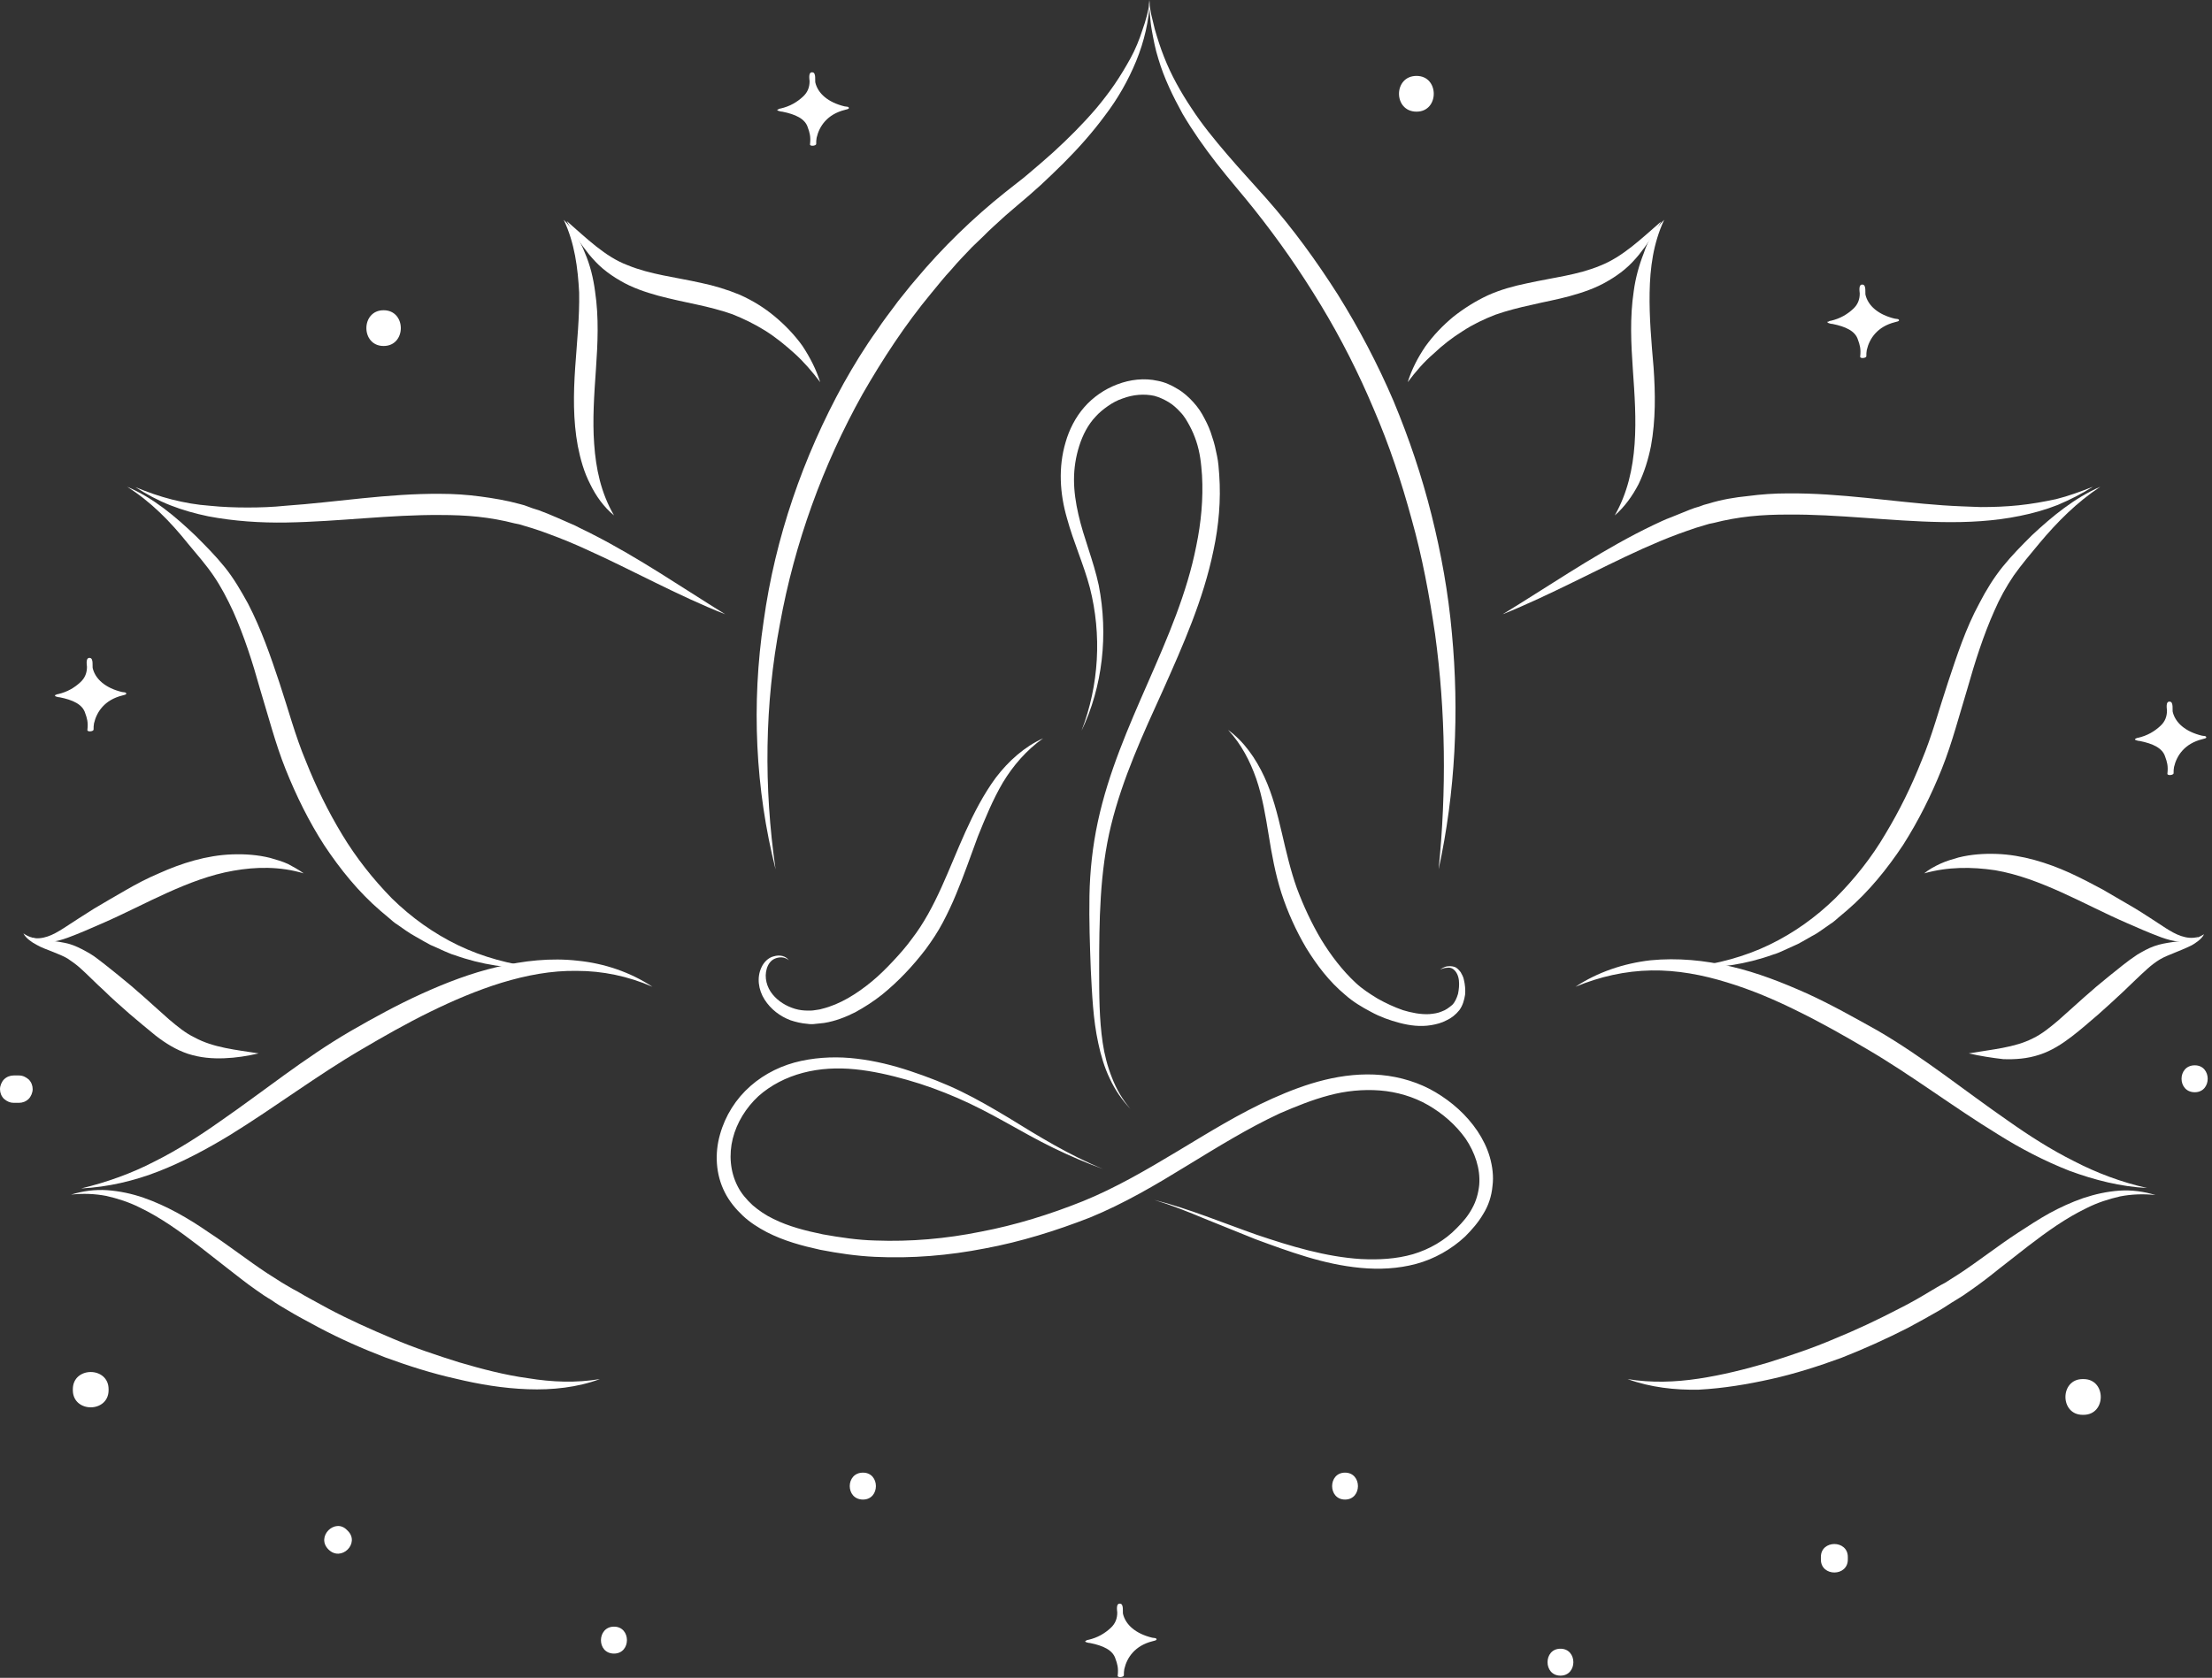 <?xml version="1.0" encoding="UTF-8" standalone="no"?><svg xmlns="http://www.w3.org/2000/svg" xmlns:xlink="http://www.w3.org/1999/xlink" fill="#000000" height="380.2" preserveAspectRatio="xMidYMid meet" version="1" viewBox="-0.1 -0.0 501.1 380.2" width="501.1" zoomAndPan="magnify"><rect x="-0.1" y="-0.0" width="501.1" height="380.2" fill="#333333" stroke="none"/><g><g fill="#ffffff" id="change1_13"><path d="M278.1,165.4c3.6,2.6,6.3,6.5,8.2,10.6c1.9,4.1,3,8.5,4,12.8c1,4.3,2,8.6,3.4,12.5c1.5,4,3.3,7.9,5.5,11.6 c2.2,3.6,4.8,7,7.8,9.8c1.5,1.4,3.2,2.5,5,3.6c1.8,1,3.7,1.9,5.7,2.6c2,0.6,4,1,6,0.9c1-0.1,1.9-0.2,2.8-0.6 c0.9-0.3,1.7-0.9,2.4-1.5c0.6-0.6,1-1.5,1.3-2.5c0.2-1,0.3-2,0.2-3c-0.1-1-0.5-2-1.3-2.6c-0.4-0.3-0.9-0.4-1.4-0.3 c-0.5,0-1.1,0.2-1.6,0.4c0.5-0.3,1-0.6,1.5-0.7c0.6-0.1,1.2-0.1,1.8,0.1c0.6,0.2,1,0.7,1.4,1.2c0.3,0.5,0.6,1.1,0.7,1.6 c0.3,1.2,0.4,2.4,0.3,3.5c-0.2,1.2-0.5,2.4-1.3,3.5c-0.8,1-1.8,1.8-2.9,2.3c-1.1,0.6-2.3,0.9-3.5,1.1c-2.4,0.4-4.8,0.1-7.1-0.5 c-2.3-0.6-4.5-1.4-6.5-2.5c-2.1-1.1-4.1-2.3-5.9-3.9c-3.6-3-6.4-6.7-8.8-10.6c-2.3-3.9-4.2-8.1-5.6-12.4 c-1.4-4.4-2.2-8.8-2.9-13.2c-0.7-4.3-1.4-8.6-2.8-12.7C283.1,172.5,281.1,168.6,278.1,165.4z" fill="inherit"/><path d="M178.6,217.6c-0.9-0.8-2.1-0.8-3.1-0.4c-1,0.4-1.6,1.3-1.9,2.3c-0.6,2,0,4.2,1.3,5.8 c1.3,1.6,3.1,2.7,5.1,3.3c1,0.3,2,0.4,3,0.4c0.5,0,1,0,1.5-0.1c0.5-0.1,1-0.1,1.6-0.3c4.1-1,7.9-3.4,11.3-6.2 c1.7-1.4,3.3-3,4.8-4.6c1.5-1.6,3-3.3,4.3-5.1c5.4-7,8.3-15.8,12.1-24.2c1.9-4.2,4.1-8.5,6.9-12.3c2.9-3.8,6.5-7,10.7-8.9 c-3.8,2.7-6.8,6.2-9.1,10c-2.3,3.9-4,8.1-5.7,12.3c-1.6,4.3-3.1,8.7-4.9,13c-0.9,2.2-1.9,4.3-3,6.4c-1.1,2.1-2.5,4.2-3.9,6.1 c-2.9,3.8-6.2,7.3-9.9,10.3c-1.9,1.5-3.9,2.8-6.1,4c-2.2,1.1-4.5,2-7,2.4c-0.6,0.1-1.2,0.1-1.9,0.2c-0.6,0.1-1.3,0.1-1.9,0 c-1.3-0.1-2.6-0.4-3.8-0.8c-2.4-0.9-4.5-2.5-5.9-4.7c-1.4-2.2-1.8-5-0.7-7.3c0.5-1.1,1.5-2.2,2.8-2.5 C176.5,216.3,177.9,216.6,178.6,217.6z" fill="inherit"/><path d="M244.9,165.6c4-10.4,4.6-21.8,1.9-32.4c-1.4-5.3-3.7-10.3-5.2-15.8c-1.6-5.5-2-11.5-0.3-17.2 c0.8-2.8,2.2-5.6,4.2-7.9c2-2.3,4.6-4.1,7.5-5.2c2.9-1.1,6.1-1.5,9.2-0.8c1.6,0.3,3.1,1,4.4,1.8c1.4,0.8,2.6,1.9,3.6,3 c1.1,1.2,1.9,2.4,2.6,3.8c0.7,1.3,1.3,2.7,1.7,4.1c0.5,1.4,0.8,2.8,1.1,4.3c0.3,1.4,0.4,2.9,0.5,4.3c0.4,5.7-0.1,11.5-1.3,17.1 c-2.3,11.2-6.9,21.5-11.4,31.6c-4.6,10.1-9.2,20.1-11.8,30.7c-2.6,10.6-2.7,21.7-2.7,32.8c0,5.5,0,11.1,0.8,16.5 c0.4,2.7,1.1,5.4,2.1,7.9c1,2.6,2.4,5,4.2,7.1c-1.9-2-3.5-4.3-4.7-6.9c-1.2-2.5-2-5.2-2.6-8c-1.2-5.5-1.4-11.1-1.7-16.7 c-0.2-5.5-0.4-11.1-0.3-16.7c0.1-5.6,0.7-11.2,1.9-16.8c4.8-22.3,18.1-41.1,22.3-62.5c1.1-5.3,1.6-10.7,1.3-16 c-0.1-1.3-0.2-2.6-0.4-3.9c-0.2-1.3-0.5-2.6-0.9-3.8c-0.4-1.2-0.9-2.4-1.5-3.5c-0.6-1.1-1.2-2.2-2.1-3.1c-0.8-0.9-1.7-1.7-2.7-2.3 c-1-0.6-2.1-1.1-3.2-1.4c-2.3-0.5-4.8-0.3-7.2,0.6c-1.2,0.4-2.3,1-3.3,1.7c-1,0.7-2,1.5-2.8,2.4c-1.7,1.8-2.9,4.1-3.7,6.6 c-0.8,2.5-1.2,5.1-1.2,7.7c0,2.6,0.4,5.3,1,7.9c1.2,5.3,3.4,10.4,4.6,16C251,143.8,249.7,155.6,244.9,165.6z" fill="inherit"/><path d="M175.6,197c-4.6-18.2-5.5-37.5-2.7-56.3c2.6-18.8,8.9-37.1,18.1-53.8c2.3-4.1,4.8-8.2,7.6-12.1 c1.3-2,2.8-3.9,4.2-5.8c0.7-1,1.5-1.9,2.2-2.8c0.7-0.9,1.5-1.9,2.3-2.8c6.1-7.3,13-14,20.4-19.9l2.8-2.2c0.9-0.7,1.8-1.4,2.7-2.2 c1.8-1.5,3.5-3,5.3-4.6c3.4-3.1,6.7-6.4,9.7-9.9c1.5-1.8,2.9-3.6,4.2-5.5c1.3-1.9,2.5-3.9,3.6-5.9c1.1-2,2-4.2,2.7-6.4 c0.8-2.2,1.4-4.5,1.7-6.8c-0.2,4.7-1.3,9.4-3.1,13.8c-1.8,4.4-4.2,8.6-7.1,12.4c-2.8,3.8-6,7.4-9.4,10.8c-1.7,1.7-3.4,3.3-5.1,4.9 c-0.9,0.8-1.8,1.6-2.7,2.4l-2.7,2.3c-1.8,1.5-3.5,3-5.2,4.6c-0.9,0.8-1.7,1.6-2.5,2.4c-0.8,0.8-1.7,1.6-2.5,2.4 c-1.6,1.7-3.2,3.3-4.7,5.1c-1.6,1.7-3,3.5-4.5,5.3c-5.9,7.1-11,14.9-15.6,22.9c-9,16.1-15.4,33.8-18.7,52 C173.1,159.6,172.9,178.4,175.6,197z" fill="inherit"/><path d="M325.8,197c1.8-17.8,1.6-35.7-0.8-53.3c-1.3-8.8-2.9-17.5-5.3-26c-2.3-8.5-5.1-16.9-8.6-25 c-3.4-8.1-7.4-16-12-23.6c-2.3-3.8-4.7-7.5-7.2-11.1c-2.5-3.6-5.2-7.2-7.9-10.6c-2.7-3.4-5.7-6.8-8.5-10.4 c-2.8-3.6-5.4-7.3-7.7-11.2c-2.2-4-4.2-8.1-5.5-12.5c-0.7-2.2-1.1-4.4-1.5-6.6c-0.2-1.1-0.3-2.2-0.4-3.4L260.1,0l0.6,3.3 c0.3,1.1,0.5,2.2,0.8,3.3c0.6,2.1,1.3,4.3,2.1,6.3c1.6,4.1,3.8,8,6.2,11.6c2.4,3.7,5.2,7.1,8.1,10.5c2.9,3.4,5.9,6.6,8.9,10 c6,6.8,11.3,14.1,16.2,21.8c4.8,7.7,9,15.7,12.6,24.1c3.5,8.4,6.4,17,8.6,25.8c2.2,8.8,3.8,17.7,4.6,26.7 C330.5,161.3,329.6,179.5,325.8,197z" fill="inherit"/><path d="M318.8,86.6c0.9-2.9,2.3-5.6,4-8.1c1.8-2.5,3.9-4.7,6.3-6.7c2.4-1.9,5.1-3.6,7.9-4.9 c2.9-1.3,5.9-2.1,8.8-2.7c5.9-1.3,11.6-1.9,16.6-4c5.1-2,9.3-6.1,13.8-10c-1.4,2.6-3.1,5.1-5,7.5c-1,1.2-2,2.3-3.2,3.3 c-1.2,1-2.5,1.9-3.9,2.7c-2.7,1.6-5.7,2.6-8.6,3.4c-2.9,0.8-5.8,1.3-8.7,2c-2.8,0.6-5.5,1.3-8.1,2.2c-2.6,1-5.1,2.2-7.4,3.7 c-2.4,1.5-4.6,3.2-6.7,5.2C322.5,82,320.6,84.2,318.8,86.6z" fill="inherit"/><path d="M376.9,49.8c-2.5,5.4-3.2,10.9-3.3,16.5c-0.1,5.6,0.4,11.2,0.9,17c0.4,5.8,0.5,11.8-0.6,17.8 c-0.6,3-1.5,5.9-2.8,8.6c-1.4,2.7-3.2,5.2-5.4,7.1c2.9-5.1,4.1-10.6,4.5-16.2c0.4-5.6,0-11.2-0.4-16.9c-0.4-5.8-0.7-11.7,0.2-17.7 c0.4-3,1.2-5.9,2.3-8.7C373.2,54.5,374.8,51.9,376.9,49.8z" fill="inherit"/><path d="M340.3,139.2c10-6.1,19.6-12.7,30.1-18.2c1.3-0.7,2.6-1.3,4-2c1.3-0.6,2.7-1.3,4.1-1.8 c1.4-0.6,2.8-1.1,4.2-1.7c0.7-0.3,1.4-0.5,2.1-0.7l1.1-0.4l1.1-0.3c2.9-0.9,5.9-1.4,8.9-1.7c3-0.4,6-0.6,9-0.6 c12-0.1,23.6,1.9,35.1,2.7c2.9,0.2,5.8,0.3,8.6,0.4c2.9,0,5.7-0.1,8.6-0.4c2.9-0.3,5.7-0.8,8.5-1.4c2.8-0.7,5.5-1.7,8.3-2.8 c-2.5,1.6-5.1,2.9-7.9,4.1c-2.8,1.1-5.6,1.9-8.6,2.5c-5.8,1.2-11.8,1.5-17.7,1.4c-11.8-0.2-23.4-1.8-34.9-1.7 c-2.9,0-5.7,0.1-8.5,0.4c-2.8,0.3-5.6,0.8-8.3,1.5l-1,0.2l-1,0.3c-0.7,0.2-1.3,0.4-2,0.6c-1.4,0.5-2.7,0.9-4,1.4 c-2.7,1-5.3,2.1-8,3.3C361.5,129.1,351.2,134.8,340.3,139.2z" fill="inherit"/><path d="M475.7,110.3c-5.3,3.5-9.7,7.9-13.8,12.8c-2,2.4-4.1,4.9-5.8,7.3c-1.7,2.5-3.2,5.2-4.4,8 c-2.5,5.6-4.4,11.6-6.1,17.6c-0.9,3-1.8,6.1-2.7,9.1c-0.9,3-1.9,6.1-3.1,9.1c-2.4,6-5.3,11.8-8.8,17.3 c-3.6,5.4-7.7,10.5-12.7,14.8l-1.9,1.6c-0.6,0.5-1.2,1.1-1.9,1.5l-2,1.4c-0.7,0.5-1.3,0.9-2.1,1.3l-2.1,1.2l-1.1,0.6 c-0.4,0.2-0.7,0.3-1.1,0.5l-2.2,1c-0.7,0.3-1.5,0.7-2.3,0.9c-6.1,2.2-12.6,3.2-18.9,2.9c6.3-0.8,12.4-2.4,18-5.1 c5.6-2.7,10.6-6.3,15-10.6c4.3-4.3,8.2-9.2,11.3-14.5c3.2-5.3,5.9-10.8,8.2-16.6c2.4-5.7,4-11.8,6-17.8c2-6,4-12.2,7.1-17.9 c1.5-2.9,3.2-5.7,5.3-8.3c2.1-2.6,4.3-4.8,6.6-7.1C464.8,117,469.9,112.8,475.7,110.3z" fill="inherit"/><path d="M356.8,223.6c5-3.3,10.9-5.3,17-6c6.1-0.6,12.3,0,18.2,1.4c6,1.4,11.6,3.6,17.2,6.1 c5.5,2.5,10.8,5.5,16,8.4c10.5,6.1,19.8,13.7,29.5,20.4c4.8,3.4,9.8,6.6,15,9.2c5.2,2.7,10.8,4.8,16.6,6.1 c-6-0.3-11.9-1.8-17.6-3.9c-5.6-2.2-11-5-16.1-8.2c-10.3-6.3-19.7-13.5-29.8-19.4c-5.1-3-10.2-5.9-15.5-8.5 c-5.2-2.6-10.6-4.9-16.2-6.6c-5.5-1.7-11.3-2.8-17.1-2.7C368.1,220,362.3,221.3,356.8,223.6z" fill="inherit"/><path d="M368.6,312.5c5.4,0.9,10.8,0.7,16.1-0.1c5.3-0.8,10.5-2.1,15.6-3.6c5.1-1.6,10.2-3.3,15.1-5.4 c4.9-2,9.8-4.3,14.6-6.8c2.4-1.2,4.7-2.5,7-3.9c1.2-0.7,2.3-1.4,3.5-2c1.1-0.7,2.2-1.4,3.3-2.1c4.4-2.9,8.7-6.3,13.3-9.3 c2.3-1.5,4.6-3,7.1-4.4c2.4-1.3,5-2.5,7.6-3.4c2.7-0.9,5.4-1.5,8.2-1.7c2.8-0.2,5.6,0.2,8.2,1c-2.7-0.3-5.4-0.2-8,0.3 c-2.6,0.6-5.1,1.4-7.5,2.6c-4.8,2.3-9.1,5.4-13.4,8.7l-6.4,5c-2.1,1.7-4.3,3.4-6.6,5c-1.1,0.8-2.3,1.6-3.5,2.3 c-1.2,0.7-2.3,1.5-3.5,2.2c-2.4,1.4-4.8,2.7-7.2,4c-4.9,2.5-10,4.8-15.1,6.8c-5.2,1.9-10.5,3.6-15.9,4.8 c-5.4,1.2-10.8,2.1-16.4,2.4C379.4,315,373.8,314.4,368.6,312.5z" fill="inherit"/><path d="M435.8,197.9c1.1-0.9,2.4-1.6,3.7-2.2c1.3-0.6,2.7-1,4.1-1.4c2.8-0.7,5.7-0.9,8.6-0.8 c5.8,0.2,11.5,2,16.6,4.3c2.6,1.2,5.1,2.5,7.5,3.8c2.4,1.4,4.8,2.8,7.2,4.2c2.3,1.4,4.7,3,7,4.5c1.1,0.7,2.3,1.4,3.5,1.8 c1.2,0.4,2.5,0.6,3.9,0.2c-0.5,0.4-1.2,0.7-1.9,0.9c-0.7,0.2-1.5,0.2-2.2,0.2c-1.5-0.1-2.9-0.5-4.3-1c-2.7-1-5.2-2.1-7.7-3.2 c-5.1-2.2-10-4.8-14.9-7c-4.9-2.2-9.8-4.1-15-5C446.5,196.4,441.2,196.4,435.8,197.9z" fill="inherit"/><path d="M445.9,238.7c5.2-0.9,10.4-1.3,14.5-3.4c2.1-1,3.9-2.5,5.8-4.1c0.9-0.8,1.9-1.7,2.8-2.5l2.9-2.6 c1.9-1.7,3.9-3.4,5.9-5c1-0.8,2-1.6,3-2.4c1-0.8,2.1-1.6,3.3-2.4c1.2-0.7,2.4-1.4,3.8-1.9c1.4-0.5,2.7-0.7,4-0.9 c1.3-0.2,2.6-0.3,3.8-0.5c1.2-0.2,2.4-0.6,3.5-1.3c-0.3,0.6-0.8,1.1-1.3,1.5c-0.5,0.4-1.1,0.8-1.7,1.1c-1.2,0.6-2.5,1.1-3.7,1.6 c-1.2,0.5-2.3,0.9-3.3,1.5c-1,0.6-1.9,1.3-2.8,2.1c-1.8,1.6-3.6,3.4-5.5,5.2c-1.9,1.8-3.8,3.5-5.7,5.2c-2,1.7-3.9,3.4-6,5 c-2.1,1.6-4.5,3.2-7.3,4.1c-2.7,0.9-5.5,1.1-8.2,1C451.1,239.7,448.5,239.3,445.9,238.7z" fill="inherit"/><path d="M185.7,86.6c-1.8-2.4-3.7-4.6-5.8-6.5c-2.1-1.9-4.3-3.7-6.7-5.2c-2.4-1.5-4.9-2.7-7.4-3.7 c-2.6-0.9-5.3-1.6-8.1-2.2c-2.8-0.6-5.7-1.2-8.7-2c-2.9-0.8-5.9-1.8-8.6-3.4c-1.4-0.8-2.7-1.7-3.9-2.7c-1.2-1-2.2-2.1-3.2-3.3 c-1.9-2.4-3.6-4.8-5-7.5c4.5,3.9,8.7,8.1,13.8,10c5.1,2.1,10.8,2.7,16.6,4c2.9,0.6,5.9,1.5,8.8,2.7c2.9,1.3,5.5,2.9,7.9,4.9 c2.4,2,4.5,4.2,6.3,6.7C183.4,81,184.8,83.7,185.7,86.6z" fill="inherit"/><path d="M127.6,49.8c2.1,2.1,3.7,4.7,4.8,7.5c1.2,2.8,1.9,5.7,2.3,8.7c0.9,6,0.6,11.9,0.2,17.7 c-0.4,5.7-0.8,11.4-0.4,16.9c0.4,5.6,1.5,11,4.5,16.2c-2.3-1.9-4.1-4.4-5.4-7.1c-1.4-2.7-2.2-5.6-2.8-8.6 c-1.1-5.9-1-11.9-0.6-17.8c0.4-5.8,1-11.4,0.9-17C130.8,60.7,130.1,55.1,127.6,49.8z" fill="inherit"/><path d="M164.2,139.2c-10.9-4.3-21.2-10.1-31.7-14.8c-2.6-1.2-5.3-2.3-8-3.3c-1.3-0.5-2.7-1-4-1.4 c-0.7-0.2-1.3-0.4-2-0.6l-1-0.3l-1-0.2c-2.7-0.7-5.5-1.2-8.3-1.5c-2.8-0.3-5.6-0.4-8.5-0.4c-11.4-0.1-23,1.5-34.9,1.7 c-5.9,0.1-11.9-0.3-17.7-1.4c-2.9-0.6-5.8-1.4-8.6-2.5c-2.8-1.1-5.4-2.5-7.9-4.1c2.7,1.1,5.5,2.1,8.3,2.8c2.8,0.7,5.6,1.2,8.5,1.4 c2.9,0.3,5.7,0.4,8.6,0.4c2.9,0,5.7-0.1,8.6-0.4c11.5-0.8,23.1-2.8,35.1-2.7c3,0,6,0.2,9,0.6c3,0.4,6,0.9,8.9,1.7l1.1,0.3l1.1,0.4 c0.7,0.3,1.5,0.5,2.1,0.7c1.4,0.5,2.8,1.1,4.2,1.7c1.4,0.6,2.7,1.2,4.1,1.8c1.3,0.7,2.7,1.3,4,2 C144.6,126.4,154.2,133,164.2,139.2z" fill="inherit"/><path d="M28.7,110.3c5.9,2.5,10.9,6.7,15.5,11.1c2.3,2.3,4.5,4.5,6.6,7.1c2.1,2.6,3.7,5.4,5.3,8.3 c3,5.8,5.1,11.9,7.1,17.9c2,6,3.6,12.1,6,17.8c2.3,5.8,5,11.3,8.2,16.6c3.2,5.3,7,10.1,11.3,14.5c4.4,4.3,9.4,7.9,15,10.6 c5.6,2.7,11.7,4.3,18,5.1c-6.3,0.3-12.8-0.7-18.9-2.9c-0.8-0.2-1.5-0.6-2.3-0.9l-2.2-1c-0.4-0.2-0.8-0.3-1.1-0.5l-1.1-0.6 l-2.1-1.2c-0.7-0.4-1.4-0.8-2.1-1.3l-2-1.4c-0.7-0.4-1.3-1-1.9-1.5l-1.9-1.6c-5-4.3-9.1-9.4-12.7-14.8c-3.5-5.4-6.4-11.3-8.8-17.3 c-1.2-3-2.2-6.1-3.1-9.1c-0.9-3.1-1.8-6.1-2.7-9.1c-1.7-6.1-3.6-12-6.1-17.6c-1.3-2.8-2.7-5.5-4.4-8c-1.7-2.5-3.8-4.9-5.8-7.3 C38.5,118.2,34.1,113.7,28.7,110.3z" fill="inherit"/><path d="M147.7,223.6c-5.5-2.4-11.3-3.6-17.1-3.6c-5.8-0.1-11.5,1-17.1,2.7c-5.5,1.7-10.9,4-16.2,6.6 c-5.3,2.6-10.4,5.5-15.5,8.5c-10.1,5.9-19.6,13.1-29.8,19.4c-5.1,3.1-10.5,6-16.1,8.2c-5.6,2.2-11.6,3.6-17.6,3.9 c5.8-1.4,11.4-3.4,16.6-6.1c5.2-2.6,10.2-5.8,15-9.2c9.7-6.7,19-14.3,29.5-20.4c5.2-3,10.5-5.9,16-8.4c5.5-2.5,11.2-4.7,17.2-6.1 c5.9-1.4,12.1-2.1,18.2-1.4C136.8,218.3,142.7,220.3,147.7,223.6z" fill="inherit"/><path d="M135.8,312.5c-5.1,1.9-10.8,2.5-16.3,2.3c-5.6-0.2-11-1.1-16.4-2.4c-5.4-1.2-10.7-2.9-15.9-4.8 c-5.2-2-10.2-4.2-15.1-6.8c-2.4-1.3-4.9-2.6-7.2-4c-1.2-0.7-2.4-1.4-3.5-2.2c-1.2-0.7-2.4-1.5-3.5-2.3c-2.3-1.6-4.4-3.3-6.6-5 l-6.4-5c-4.3-3.3-8.6-6.4-13.4-8.7c-2.4-1.2-4.9-2-7.5-2.6c-2.6-0.5-5.3-0.6-8-0.3c2.6-0.8,5.4-1.2,8.2-1c2.8,0.2,5.6,0.8,8.2,1.7 c2.6,0.9,5.2,2.1,7.6,3.4c2.4,1.3,4.8,2.8,7.1,4.4c4.6,3,8.9,6.4,13.3,9.3c1.1,0.7,2.2,1.4,3.3,2.1c1.2,0.7,2.3,1.4,3.5,2 c2.3,1.4,4.7,2.6,7,3.9c4.7,2.5,9.6,4.7,14.6,6.8c4.9,2.1,10,3.8,15.1,5.4c5.1,1.5,10.4,2.9,15.6,3.6 C125,313.2,130.4,313.4,135.8,312.5z" fill="inherit"/><path d="M68.7,197.9c-5.4-1.6-10.8-1.5-15.9-0.6c-5.2,0.9-10.1,2.8-15,5c-4.9,2.2-9.8,4.8-14.9,7 c-2.5,1.1-5,2.2-7.7,3.2c-1.4,0.5-2.8,0.9-4.3,1c-0.7,0-1.5,0-2.2-0.2c-0.7-0.2-1.4-0.5-1.9-0.9c1.4,0.4,2.7,0.2,3.9-0.2 c1.2-0.4,2.4-1.1,3.5-1.8c2.3-1.5,4.6-3,7-4.5c2.4-1.4,4.7-2.8,7.2-4.2c2.4-1.4,4.9-2.7,7.5-3.8c5.1-2.3,10.8-4.1,16.6-4.3 c2.9-0.1,5.8,0.1,8.6,0.8c1.4,0.4,2.8,0.8,4.1,1.4C66.3,196.4,67.6,197.1,68.7,197.9z" fill="inherit"/><path d="M58.5,238.7c-2.6,0.6-5.1,1-7.8,1.1c-2.7,0.1-5.4-0.1-8.2-1c-2.7-0.9-5.1-2.4-7.3-4.1c-2.1-1.7-4-3.3-6-5 c-1.9-1.7-3.9-3.4-5.7-5.2c-1.9-1.7-3.7-3.6-5.5-5.2c-0.9-0.8-1.9-1.5-2.8-2.1c-1-0.6-2.1-1-3.3-1.5c-1.2-0.5-2.5-0.9-3.7-1.6 c-0.6-0.3-1.2-0.7-1.7-1.1c-0.5-0.4-1-0.9-1.3-1.5c1.1,0.8,2.3,1.1,3.5,1.3c1.2,0.2,2.5,0.4,3.8,0.5c1.3,0.2,2.7,0.4,4,0.9 c1.3,0.5,2.6,1.2,3.8,1.9c1.2,0.7,2.2,1.6,3.3,2.4c1,0.8,2,1.6,3,2.4c2,1.6,4,3.3,5.9,5l2.9,2.6c1,0.9,1.9,1.7,2.8,2.5 c1.9,1.6,3.7,3.1,5.8,4.1C48.2,237.4,53.4,237.9,58.5,238.7z" fill="inherit"/><path d="M249.8,264.9c-3.9-1.4-7.6-3-11.3-4.8c-3.7-1.8-7.2-3.8-10.8-5.8c-3.6-2-7.2-3.9-10.9-5.5 c-3.7-1.6-7.5-3-11.4-4.1c-3.9-1.1-7.8-2-11.8-2.4c-4-0.4-8-0.2-11.8,0.8c-3.8,1-7.3,2.8-10.1,5.3c-2.8,2.6-4.9,6-5.8,9.6 c-0.9,3.6-0.6,7.5,1.1,10.8c0.8,1.6,2,3,3.4,4.3c1.4,1.2,3,2.3,4.7,3.1c3.4,1.7,7.3,2.7,11.2,3.5c3.9,0.7,7.9,1.3,11.9,1.4 c8,0.3,16-0.4,23.9-2c7.9-1.5,15.6-3.9,23.1-6.9c7.4-3,14.4-7.1,21.4-11.3c7-4.2,14-8.6,21.6-12c3.8-1.7,7.7-3.2,11.8-4.2 c4.1-1,8.5-1.5,12.8-1.1c4.3,0.4,8.6,1.7,12.3,3.9c3.7,2.2,7,5.1,9.5,8.8c1.2,1.8,2.2,3.8,2.8,5.9c0.6,2.1,0.9,4.4,0.6,6.6 c-0.2,2.2-0.9,4.4-2.1,6.3c-1.1,1.9-2.6,3.6-4.1,5.1c-3.1,2.9-7,5.1-11.1,6.2c-4.1,1.1-8.4,1.3-12.6,0.9 c-4.2-0.4-8.2-1.3-12.2-2.5c-4-1.2-7.8-2.6-11.6-4c-3.8-1.5-7.6-3.1-11.4-4.6c-3.8-1.6-7.6-3.1-11.5-4.3c7.9,2,15.5,5.2,23.2,7.9 c7.7,2.6,15.6,5,23.6,5.5c4,0.2,8,0,11.8-1.1c3.7-1.1,7.2-3.1,9.9-5.9c1.4-1.4,2.6-2.8,3.5-4.5c0.9-1.6,1.4-3.4,1.6-5.3 c0.3-3.7-1-7.4-3.1-10.5c-2.2-3.1-5.2-5.7-8.5-7.6c-3.3-1.9-7.1-3-10.9-3.3c-3.8-0.3-7.8,0.1-11.5,1.1c-3.8,1-7.5,2.5-11.2,4.1 c-7.3,3.4-14.2,7.7-21.1,11.9c-7,4.3-14.1,8.5-21.9,11.7c-7.7,3-15.7,5.5-23.8,7c-8.2,1.6-16.5,2.3-24.9,1.9 c-4.2-0.2-8.3-0.8-12.4-1.6c-4.1-0.9-8.2-2-12.1-4c-1.9-1-3.8-2.2-5.4-3.7c-1.6-1.5-3.1-3.3-4.1-5.3c-2.1-4.1-2.3-8.9-1.1-13.1 c1.2-4.3,3.6-8.1,6.9-11c3.3-2.9,7.3-4.8,11.5-5.7c4.2-0.9,8.5-1,12.6-0.5c4.2,0.5,8.2,1.5,12.1,2.8c3.9,1.3,7.8,2.8,11.5,4.6 c3.7,1.8,7.3,3.9,10.8,6C235.2,257.5,242.2,261.8,249.8,264.9z" fill="inherit"/></g><g><g id="change1_4"><path d="M414.1,73.2c0.3,0.1,0.6,0.2,0.9,0.2c3,0.6,5.2,1.6,5.8,3.6c0.4,1.1,0.7,2,0.5,3.8 c-0.1,0.5,1.4,0.4,1.4-0.1c0-0.5,0-0.9,0.1-1.4c0.6-2.6,2.4-5.3,6.4-6.3c0.4-0.1,0.9-0.2,0.9-0.4c0-0.4-0.6-0.3-1-0.4 c-3.7-0.9-6-2.9-6.6-5.4c-0.1-0.4,0.2-2.2-0.6-2.3c-1.1-0.2-0.7,1.7-0.7,2c0,1.3-0.4,2.5-1.5,3.5c-1.3,1.2-2.9,2.2-5.1,2.7 c-0.2,0-0.4,0.1-0.5,0.2C413.8,72.8,413.8,73.1,414.1,73.2z" fill="#ffffff"/></g><g id="change1_14"><path d="M483.7,167.7c0.3,0.1,0.6,0.2,0.9,0.2c3,0.6,5.2,1.6,5.8,3.6c0.4,1.1,0.7,2,0.5,3.8 c-0.1,0.5,1.4,0.4,1.4-0.1c0-0.5,0-0.9,0.1-1.4c0.6-2.6,2.4-5.3,6.4-6.3c0.4-0.1,0.9-0.2,0.9-0.4c0-0.4-0.6-0.3-1-0.4 c-3.7-0.9-6-2.9-6.6-5.4c-0.1-0.4,0.2-2.2-0.6-2.3c-1.1-0.2-0.7,1.7-0.7,2c0,1.3-0.4,2.5-1.5,3.5c-1.3,1.2-2.9,2.2-5.1,2.7 c-0.2,0-0.4,0.1-0.5,0.2C483.5,167.4,483.5,167.6,483.7,167.7z" fill="#ffffff"/></g><g id="change1_2"><path d="M176.2,25.1c0.3,0.1,0.6,0.2,0.9,0.2c3,0.6,5.2,1.6,5.8,3.6c0.4,1.1,0.7,2,0.5,3.8 c-0.1,0.5,1.4,0.4,1.4-0.1c0-0.5,0-0.9,0.1-1.4c0.6-2.6,2.4-5.3,6.4-6.3c0.4-0.1,0.9-0.2,0.9-0.4c0-0.4-0.6-0.3-1-0.4 c-3.7-0.9-6-2.9-6.6-5.4c-0.1-0.4,0.2-2.2-0.6-2.3c-1.1-0.2-0.7,1.7-0.7,2c0,1.3-0.4,2.5-1.5,3.5c-1.3,1.2-2.9,2.2-5.1,2.7 c-0.2,0-0.4,0.1-0.5,0.2C175.9,24.8,175.9,25,176.2,25.1z" fill="#ffffff"/></g><g id="change1_15"><path d="M12.5,157.8c0.3,0.1,0.6,0.2,0.9,0.2c3,0.6,5.2,1.6,5.8,3.6c0.4,1.1,0.7,2,0.5,3.8 c-0.1,0.5,1.4,0.4,1.4-0.1c0-0.5,0-0.9,0.1-1.4c0.6-2.6,2.4-5.3,6.4-6.3c0.4-0.1,0.9-0.2,0.9-0.4c0-0.4-0.6-0.3-1-0.4 c-3.7-0.9-6-2.9-6.6-5.4c-0.1-0.4,0.2-2.2-0.6-2.3c-1.1-0.2-0.7,1.7-0.7,2c0,1.3-0.4,2.5-1.5,3.5c-1.3,1.2-2.9,2.2-5.1,2.7 c-0.2,0-0.4,0.1-0.5,0.2C12.3,157.4,12.3,157.7,12.5,157.8z" fill="#ffffff"/></g><g id="change1_18"><path d="M320.8,25.3c5.2,0,5.2-8.1,0-8.1C315.5,17.2,315.5,25.3,320.8,25.3L320.8,25.3z" fill="#ffffff"/></g><g id="change1_11"><path d="M86.8,78.4c5.2,0,5.2-8.1,0-8.1C81.6,70.3,81.6,78.4,86.8,78.4L86.8,78.4z" fill="#ffffff"/></g><g id="change1_8"><path d="M471.8,312.5c0,0-0.1,0-0.1,0c-5.2,0-5.2,8.1,0,8.1c0.1,0,0.2,0,0.2,0c5.2,0,5.2-8.1,0-8.1 C471.8,312.5,471.8,312.5,471.8,312.5c-5.2,0-5.2,8.1,0,8.1c0,0,0.1,0,0.1,0c5.2,0,5.2-8.1,0-8.1c-0.1,0-0.2,0-0.2,0 c-5.2,0-5.2,8.1,0,8.1c0,0,0.1,0,0.1,0C477,320.6,477,312.5,471.8,312.5L471.8,312.5z" fill="#ffffff"/></g><g id="change1_9"><path d="M16.4,314.9c0,0,0,0.1,0,0.1c0,5.2,8.1,5.2,8.1,0c0-0.1,0-0.2,0-0.2c0-5.2-8.1-5.2-8.1,0 C16.4,314.8,16.4,314.9,16.4,314.9c0,5.2,8.1,5.2,8.1,0c0,0,0-0.1,0-0.1c0-5.2-8.1-5.2-8.1,0c0,0.1,0,0.2,0,0.2 c0,5.2,8.1,5.2,8.1,0c0,0,0-0.1,0-0.1C24.5,309.7,16.4,309.7,16.4,314.9L16.4,314.9z" fill="#ffffff"/></g><g id="change1_6"><path d="M497.1,247.5c3.9,0,3.9-6.1,0-6.1C493.1,241.4,493.1,247.5,497.1,247.5L497.1,247.5z" fill="#ffffff"/></g><g id="change1_16"><path d="M3,249.9c0.4,0,0.8,0,1.2,0c0.8,0,1.6-0.3,2.2-0.9c0.5-0.5,0.9-1.4,0.9-2.2c0-0.8-0.3-1.6-0.9-2.2 c-0.6-0.5-1.3-0.9-2.2-0.9c-0.4,0-0.8,0-1.2,0c-0.8,0-1.6,0.3-2.2,0.9c-0.5,0.5-0.9,1.4-0.9,2.2c0,0.8,0.3,1.6,0.9,2.2 C1.5,249.6,2.2,249.9,3,249.9L3,249.9z" fill="#ffffff"/></g><g id="change1_7"><path d="M418.5,353.1c0-0.1,0-0.2,0-0.2c0-3.9-6.1-3.9-6.1,0c0,0.2,0,0.3,0,0.5c0,3.9,6.1,3.9,6.1,0 C418.5,353.3,418.5,353.2,418.5,353.1c0-3.9-6.1-3.9-6.1,0c0,0.1,0,0.2,0,0.2c0,3.9,6.1,3.9,6.1,0c0-0.2,0-0.3,0-0.5 c0-3.9-6.1-3.9-6.1,0c0,0.1,0,0.2,0,0.2C412.4,357,418.5,357,418.5,353.1L418.5,353.1z" fill="#ffffff"/></g><g id="change1_1"><path d="M74.3,351.1C74.3,351.1,74.4,351.2,74.3,351.1c2.9,2.9,7.2-1.4,4.4-4.2c-0.1-0.1-0.1-0.1-0.2-0.2 C75.8,343.9,71.4,348.2,74.3,351.1C74.2,351,74.3,351.1,74.3,351.1c2.8,2.8,7.1-1.5,4.3-4.3c0,0-0.1-0.1-0.1-0.1 C75.8,343.9,71.4,348.2,74.3,351.1C74.3,351.1,74.3,351.1,74.3,351.1c2.9,2.9,7.2-1.4,4.4-4.2c0,0-0.1-0.1-0.1-0.1 C75.8,344,71.5,348.3,74.3,351.1L74.3,351.1z" fill="#ffffff"/></g><g id="change1_5"><path d="M245.9,372.1c0.3,0.1,0.6,0.2,0.9,0.2c3,0.6,5.2,1.6,5.8,3.6c0.4,1.1,0.7,2,0.5,3.8 c-0.1,0.5,1.4,0.4,1.4-0.1c0-0.5,0-0.9,0.1-1.4c0.6-2.6,2.4-5.3,6.4-6.3c0.4-0.1,0.9-0.2,0.9-0.4c0-0.4-0.6-0.3-1-0.4 c-3.7-0.9-6-2.9-6.6-5.4c-0.1-0.4,0.2-2.2-0.6-2.3c-1.1-0.2-0.7,1.7-0.7,2c0,1.3-0.4,2.5-1.5,3.5c-1.3,1.2-2.9,2.2-5.1,2.7 c-0.2,0-0.4,0.1-0.5,0.2C245.7,371.8,245.7,372,245.9,372.1z" fill="#ffffff"/></g><g id="change1_3"><path d="M304.6,339.8c3.9,0,3.9-6.1,0-6.1C300.7,333.7,300.7,339.8,304.6,339.8L304.6,339.8z" fill="#ffffff"/></g><g id="change1_17"><path d="M195.4,339.8c3.9,0,3.9-6.1,0-6.1C191.4,333.7,191.4,339.8,195.4,339.8L195.4,339.8z" fill="#ffffff"/></g><g id="change1_10"><path d="M139,374.7c3.9,0,3.9-6.1,0-6.1C135.1,368.6,135,374.7,139,374.7L139,374.7z" fill="#ffffff"/></g><g id="change1_12"><path d="M353.4,379.7c3.9,0,3.9-6.1,0-6.1C349.5,373.6,349.5,379.7,353.4,379.7L353.4,379.7z" fill="#ffffff"/></g></g></g></svg>